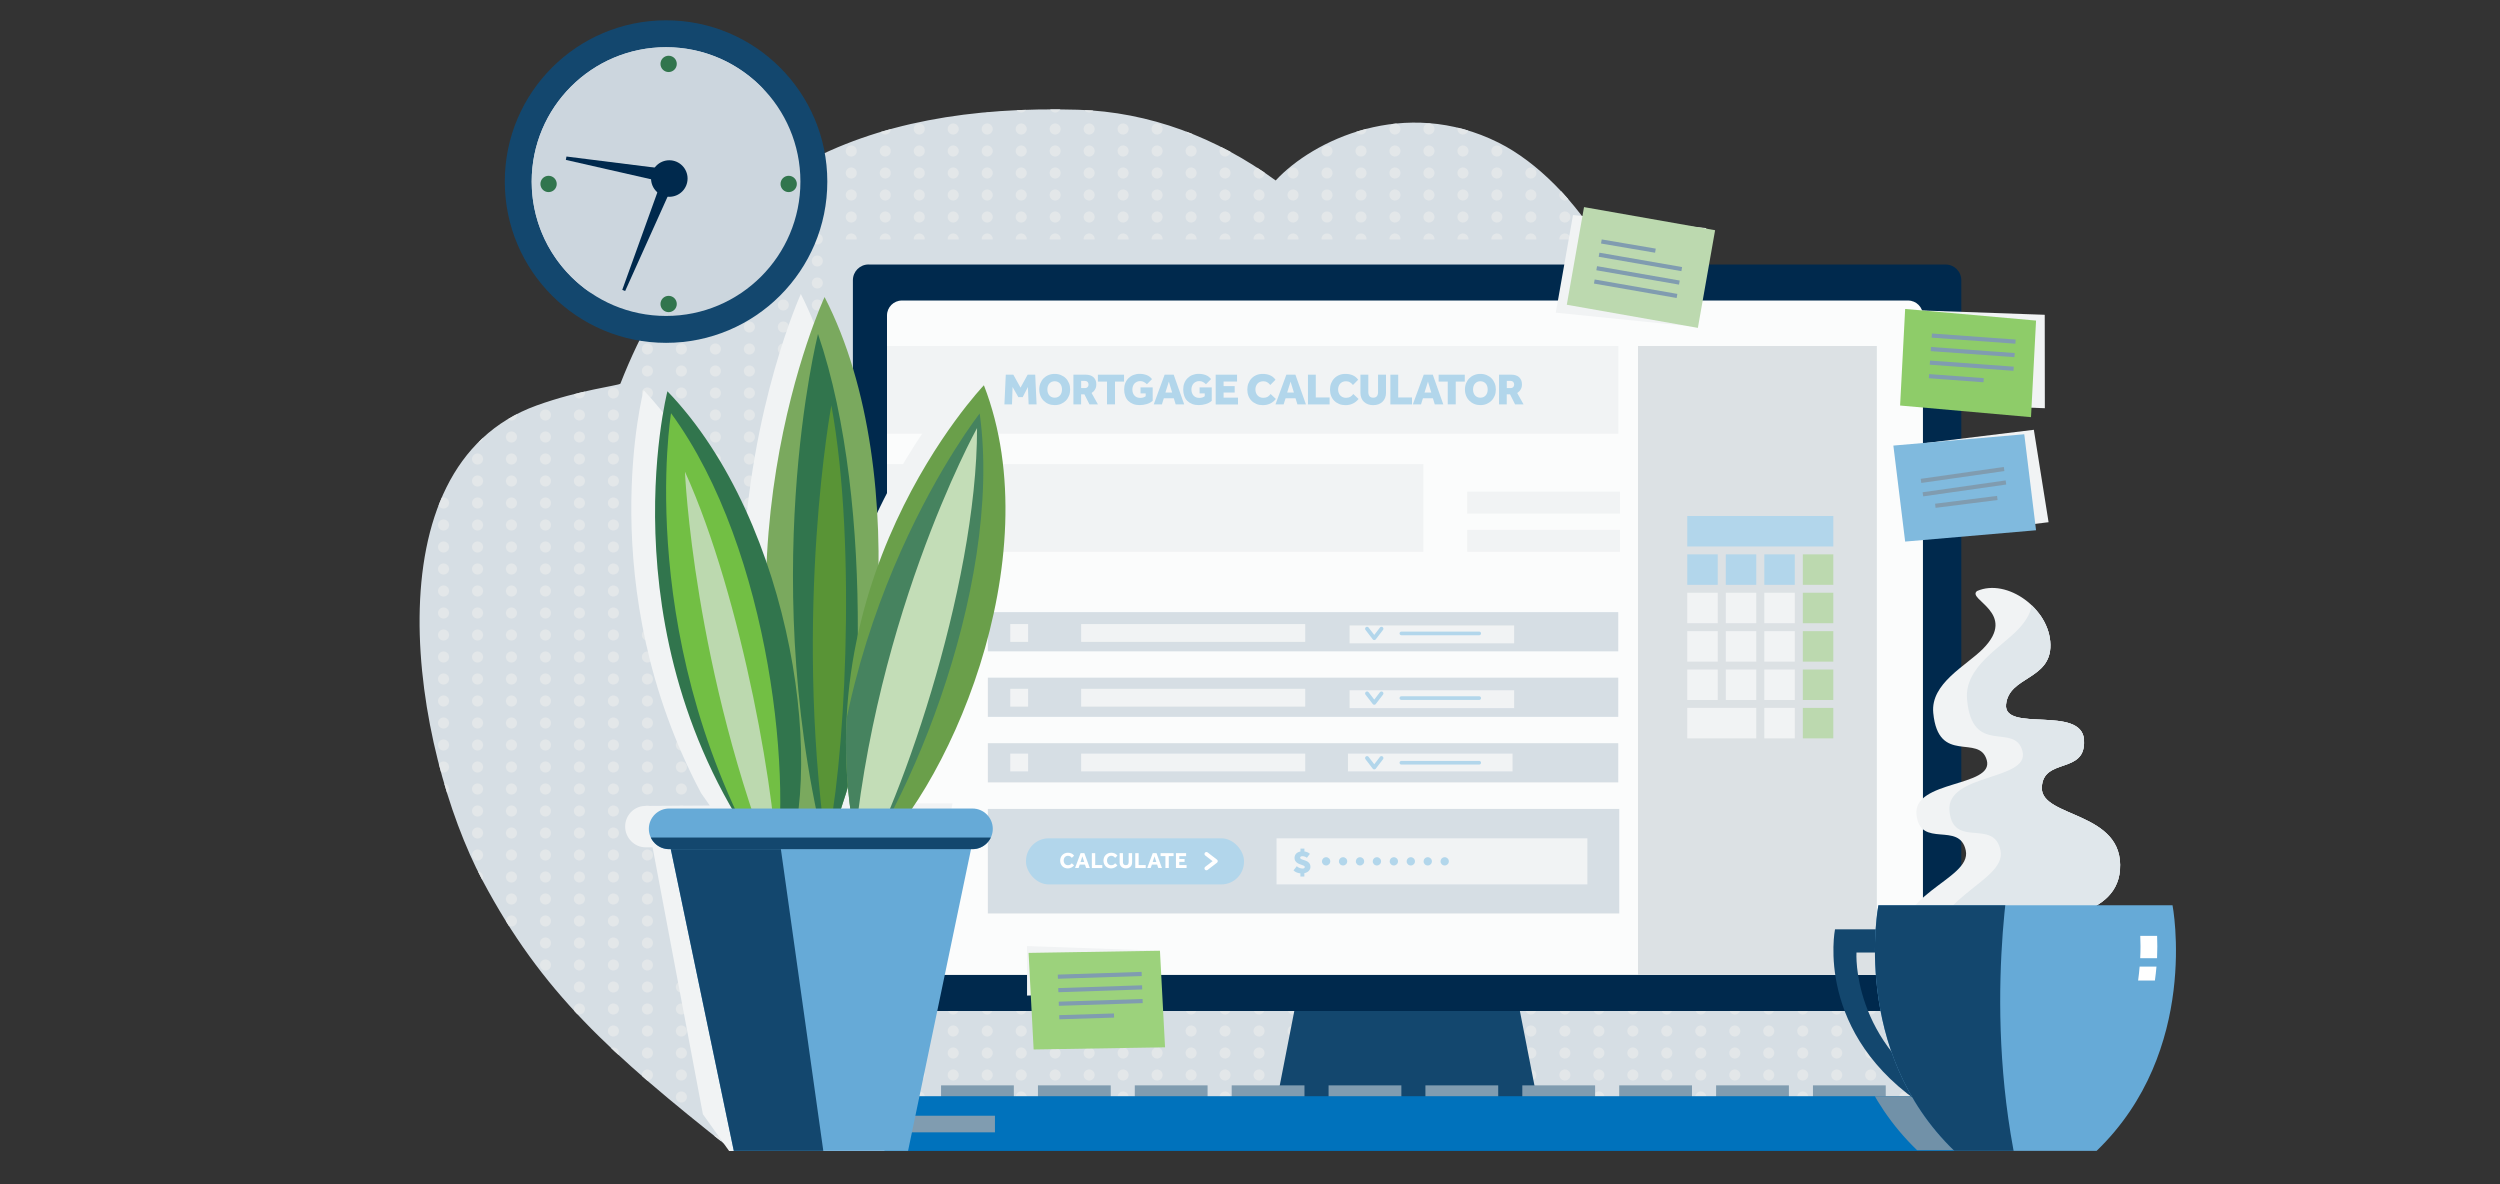 <?xml version="1.0" encoding="UTF-8"?>
<svg xmlns="http://www.w3.org/2000/svg" xmlns:xlink="http://www.w3.org/1999/xlink" viewBox="0 0 475 225">
  <rect x="0" y="0" width="475" height="225" fill="#333333" stroke="none"/>
  <defs>
    <style>
      .cls-1, .cls-2, .cls-3, .cls-4, .cls-5, .cls-6, .cls-7, .cls-8, .cls-9, .cls-10 {
        fill: none;
      }

      .cls-2 {
        stroke: #fff;
      }

      .cls-2, .cls-3 {
        stroke-width: .74px;
      }

      .cls-2, .cls-3, .cls-4, .cls-8, .cls-9, .cls-10 {
        stroke-linejoin: round;
      }

      .cls-2, .cls-3, .cls-4, .cls-8, .cls-10 {
        stroke-linecap: round;
      }

      .cls-11 {
        clip-path: url(#clippath);
      }

      .cls-12 {
        fill: #00294d;
      }

      .cls-13 {
        fill: #66aad7;
      }

      .cls-14 {
        fill: #0072bc;
      }

      .cls-15 {
        fill: #fff;
      }

      .cls-16 {
        fill: #f1f3f4;
      }

      .cls-17 {
        fill: #fbfcfc;
      }

      .cls-18 {
        fill: #6a9f4a;
      }

      .cls-19 {
        fill: #72bf44;
      }

      .cls-20 {
        fill: #80bade;
      }

      .cls-21 {
        fill: #31754d;
      }

      .cls-22 {
        fill: #9cd27c;
      }

      .cls-23 {
        fill: #8ecc69;
      }

      .cls-24 {
        fill: #7191a8;
      }

      .cls-25 {
        fill: #bcd9af;
      }

      .cls-26 {
        fill: #b2d6eb;
      }

      .cls-27 {
        fill: #ccd6de;
      }

      .cls-28 {
        fill: #c3ddb7;
      }

      .cls-29 {
        fill: #d6dee4;
      }

      .cls-30 {
        fill: #dce1e4;
      }

      .cls-31 {
        fill: #e0e7eb;
      }

      .cls-32 {
        fill: #13476e;
      }

      .cls-33 {
        fill: #46835f;
      }

      .cls-34 {
        fill: #809cb0;
      }

      .cls-35 {
        fill: #599436;
      }

      .cls-36 {
        fill: #7aa95e;
      }

      .cls-3, .cls-10 {
        stroke: #b2d6eb;
      }

      .cls-4 {
        stroke-dasharray: 0 0 0 4.18;
      }

      .cls-4, .cls-8 {
        stroke: #e3e7e9;
        stroke-width: 2.1px;
      }

      .cls-5 {
        stroke: #0c3d63;
        stroke-width: .38px;
      }

      .cls-37 {
        mix-blend-mode: multiply;
      }

      .cls-6 {
        stroke: #dce1e4;
        stroke-width: 1.05px;
      }

      .cls-38 {
        clip-path: url(#clippath-1);
      }

      .cls-39 {
        clip-path: url(#clippath-4);
      }

      .cls-40 {
        clip-path: url(#clippath-3);
      }

      .cls-41 {
        clip-path: url(#clippath-2);
      }

      .cls-42 {
        clip-path: url(#clippath-8);
      }

      .cls-43 {
        clip-path: url(#clippath-5);
      }

      .cls-44 {
        clip-path: url(#clippath-20);
      }

      .cls-45 {
        clip-path: url(#clippath-21);
      }

      .cls-46 {
        clip-path: url(#clippath-24);
      }

      .cls-47 {
        clip-path: url(#clippath-23);
      }

      .cls-48 {
        clip-path: url(#clippath-22);
      }

      .cls-49 {
        clip-path: url(#clippath-25);
      }

      .cls-50 {
        clip-path: url(#clippath-27);
      }

      .cls-51 {
        clip-path: url(#clippath-28);
      }

      .cls-52 {
        clip-path: url(#clippath-26);
      }

      .cls-53 {
        clip-path: url(#clippath-29);
      }

      .cls-54 {
        clip-path: url(#clippath-34);
      }

      .cls-55 {
        clip-path: url(#clippath-33);
      }

      .cls-56 {
        clip-path: url(#clippath-32);
      }

      .cls-57 {
        clip-path: url(#clippath-30);
      }

      .cls-58 {
        clip-path: url(#clippath-31);
      }

      .cls-59 {
        clip-path: url(#clippath-14);
      }

      .cls-60 {
        clip-path: url(#clippath-13);
      }

      .cls-61 {
        clip-path: url(#clippath-12);
      }

      .cls-62 {
        clip-path: url(#clippath-10);
      }

      .cls-63 {
        clip-path: url(#clippath-15);
      }

      .cls-64 {
        clip-path: url(#clippath-17);
      }

      .cls-65 {
        clip-path: url(#clippath-16);
      }

      .cls-66 {
        clip-path: url(#clippath-19);
      }

      .cls-67 {
        clip-path: url(#clippath-11);
      }

      .cls-68 {
        clip-path: url(#clippath-18);
      }

      .cls-7 {
        stroke-width: 3.15px;
      }

      .cls-7, .cls-9 {
        stroke: #809cb0;
      }

      .cls-9 {
        stroke-width: .79px;
      }

      .cls-10 {
        stroke-width: .69px;
      }

      .cls-69 {
        isolation: isolate;
      }
    </style>
    <clipPath id="clippath">
      <rect class="cls-1" x="53.63" y="-249.37" width="315.67" height="190.46"/>
    </clipPath>
    <clipPath id="clippath-1">
      <path class="cls-1" d="m153.8-176.64V-58.91h136.92v-117.73s-68.41-48.84-68.51-49.03c-.1.1-68.51,49.03-68.51,49.03m68.51-49.03h0"/>
    </clipPath>
    <clipPath id="clippath-2">
      <path class="cls-1" d="m117.88,72.92c-.37.36-7.75,1.19-15.92,4.14-16.35,5.91-22.17,22.52-22.23,40.72v.55c.06,17.7,5.5,36.8,11.97,48.99,11.24,21.16,24.1,32.78,47.17,51l226.33.05s-.43-83.29-1.02-103.88c1.77-23.15-12.55-34.91-28.36-40.33-7.6-2.6-15.74-2.04-23.81,1.09,1.9-18.37-12.54-40.77-27.26-48.14-17.86-8.92-35.39-.38-42.36,7.18-11.15-8.15-24.01-13.04-37.59-13.44-1.62-.05-3.22-.07-4.81-.07-38.14,0-67.1,13.8-82.11,52.12"/>
    </clipPath>
    <clipPath id="clippath-3">
      <rect class="cls-1" x="147.87" y="38.15" width="229.5" height="150.23"/>
    </clipPath>
    <clipPath id="clippath-4">
      <rect class="cls-1" x="91.57" y="1.62" width="63.05" height="55.09"/>
    </clipPath>
    <clipPath id="clippath-5">
      <path class="cls-1" d="m165.03,50.25h204.64c1.64,0,2.98,1.33,2.98,2.98v135.88c0,1.64-1.33,2.98-2.98,2.98h-204.64c-1.64,0-2.98-1.33-2.98-2.98V53.23c0-1.64,1.33-2.98,2.98-2.98Z"/>
    </clipPath>
    <clipPath id="clippath-8">
      <path class="cls-1" d="m171.36,57.1h191.17c1.56,0,2.83,1.27,2.83,2.83v122.48c0,1.56-1.27,2.83-2.83,2.83h-191.17c-1.56,0-2.83-1.27-2.83-2.83V59.93c0-1.56,1.27-2.83,2.83-2.83Z"/>
    </clipPath>
    <clipPath id="clippath-10">
      <path class="cls-1" d="m171.36,57.1h191.17c1.56,0,2.83,1.27,2.83,2.83v122.48c0,1.56-1.27,2.83-2.83,2.83h-191.17c-1.56,0-2.83-1.27-2.83-2.83V59.93c0-1.56,1.27-2.83,2.83-2.83Z"/>
    </clipPath>
    <clipPath id="clippath-11">
      <rect class="cls-1" x="311.22" y="65.74" width="45.38" height="119.5"/>
    </clipPath>
    <clipPath id="clippath-12">
      <path class="cls-1" d="m163.7,208.28h207.29c.82,0,1.49.67,1.49,1.49v7.42c0,.82-.67,1.49-1.49,1.49h-207.29c-.82,0-1.49-.67-1.49-1.49v-7.42c0-.82.67-1.49,1.49-1.49Z"/>
    </clipPath>
    <clipPath id="clippath-13">
      <rect class="cls-1" x="339.71" y="164.52" width="76.09" height="55.07"/>
    </clipPath>
    <clipPath id="clippath-14">
      <rect class="cls-1" x="351.27" y="72.57" width="47.47" height="32.53"/>
    </clipPath>
    <clipPath id="clippath-15">
      <rect class="cls-1" x="353.77" y="51.41" width="44.65" height="27.37"/>
    </clipPath>
    <clipPath id="clippath-16">
      <rect class="cls-1" x="351.55" y="103.5" width="62.81" height="85.68"/>
    </clipPath>
    <clipPath id="clippath-17">
      <path class="cls-1" d="m395.97,140.58c-.44-6.62-15.35-1.35-14.82-6.73.52-5.38,8.55-4.64,8.43-11.36-.13-6.84-8.26-12.67-13.93-10.2-2.12,1.59,7.89,4.15,1.1,11-3.2,3.23-9.97,6.54-9.43,12.16.96,10.01,8.75,3.86,10.17,8.99,1.42,5.14-14.05,3.74-13.36,10.33.69,6.59,8.19,1.18,9.37,6.83,1.19,5.64-14.63,8.31-11.86,19.08,2.77,10.77,22.03,3.9,22.03,3.9l-.7-9.83c4.14.19,19.07.23,19.83-9.44.88-11.24-15.05-9.85-14.85-15.67.2-5.82,8.45-2.42,8.01-9.04"/>
    </clipPath>
    <clipPath id="clippath-18">
      <rect class="cls-1" x="357.62" y="98.53" width="64.56" height="93.2"/>
    </clipPath>
    <clipPath id="clippath-19">
      <path class="cls-1" d="m403.42,138.46c-.44-7.28-15.9-1.45-15.35-7.37.55-5.92,8.87-5.12,8.76-12.51-.12-7.52-8.53-13.92-14.41-11.19-2.2,1.75,8.17,4.54,1.12,12.09-3.32,3.56-10.34,7.21-9.8,13.39.97,11,9.06,4.22,10.53,9.86,1.46,5.64-14.58,4.14-13.87,11.38.71,7.24,8.48,1.28,9.7,7.49,1.22,6.2-15.19,9.16-12.34,21,2.85,11.84,22.83,4.24,22.83,4.24l-.7-10.81c4.29.21,19.76.21,20.57-10.42.94-12.35-15.58-10.79-15.35-17.2.22-6.4,8.76-2.68,8.33-9.96"/>
    </clipPath>
    <clipPath id="clippath-20">
      <rect class="cls-1" x="361.17" y="94.47" width="70.61" height="97.03"/>
    </clipPath>
    <clipPath id="clippath-21">
      <path class="cls-1" d="m396.96,172h-40.07s-5.33,27.64,14.43,46.67h27.02c12.75-12.28,15.05-28.14,15.08-37.85v-.4c-.02-5.11-.65-8.42-.65-8.42h-15.81Z"/>
    </clipPath>
    <clipPath id="clippath-22">
      <rect class="cls-1" x="345.56" y="154.98" width="47.68" height="70.43"/>
    </clipPath>
    <clipPath id="clippath-23">
      <rect class="cls-1" x="109.32" y="48.51" width="86.65" height="171.21"/>
    </clipPath>
    <clipPath id="clippath-24">
      <path class="cls-1" d="m154.89,164.52c11.31-18.36,19.41-73.82,1.78-108.07,0,0-23.9,51.32-1.78,108.07"/>
    </clipPath>
    <clipPath id="clippath-25">
      <rect class="cls-1" x="138.92" y="53.65" width="29.56" height="121.68"/>
    </clipPath>
    <clipPath id="clippath-26">
      <path class="cls-1" d="m155.42,63.45s-12.11,47.88,2.32,101.68c5.91-17.08,8.85-69.13-2.32-101.68"/>
    </clipPath>
    <clipPath id="clippath-27">
      <path class="cls-1" d="m163.67,164.68c16.17-13.12,36.1-58.48,23.27-91.48,0,0-36.65,38.38-23.27,91.48"/>
    </clipPath>
    <clipPath id="clippath-28">
      <path class="cls-1" d="m160.85,136.57c-.43,8.65.3,17.95,2.74,27.76,12.33-18.42,26.59-56.73,22.56-85.77,0,0-18.03,22.91-25.29,58.01"/>
    </clipPath>
    <clipPath id="clippath-29">
      <path class="cls-1" d="m148.2,167.06c9.27-18.65,2.67-67.74-21.39-92.71,0,0-12.81,49.94,21.39,92.71"/>
    </clipPath>
    <clipPath id="clippath-30">
      <path class="cls-1" d="m141.79,158.15c1.65,2.56,3.44,5.1,5.4,7.62,3.47-18.13-1.13-61.93-19.69-87.26,0,0-6.42,38.6,14.29,79.64"/>
    </clipPath>
    <clipPath id="clippath-31">
      <path class="cls-1" d="m127.14,153.62c-2.13,0-3.86,1.73-3.86,3.86s1.73,3.86,3.86,3.86h57.63c2.13,0,3.86-1.73,3.86-3.86s-1.73-3.86-3.86-3.86h-57.63Z"/>
    </clipPath>
    <clipPath id="clippath-32">
      <rect class="cls-1" x="102.38" y="151.78" width="103.38" height="14.96"/>
    </clipPath>
    <clipPath id="clippath-33">
      <rect class="cls-1" x="285.02" y="36.27" width="49.84" height="36.64"/>
    </clipPath>
    <clipPath id="clippath-34">
      <rect class="cls-1" x="185.5" y="172.23" width="44.31" height="18.57"/>
    </clipPath>
  </defs>
  <g class="cls-69">
    <g id="Template">
      <g id="mortgage-switch">
        <g class="cls-11">
          <g class="cls-38">
            <g>
              <line class="cls-5" x1="365.47" y1="36.66" x2="365.47" y2="-250.23"/>
              <line class="cls-5" x1="353.57" y1="36.66" x2="353.57" y2="-250.23"/>
              <line class="cls-5" x1="341.58" y1="36.66" x2="341.58" y2="-250.23"/>
              <line class="cls-5" x1="281.99" y1="36.66" x2="281.99" y2="-250.23"/>
              <line class="cls-5" x1="329.68" y1="36.66" x2="329.68" y2="-250.23"/>
              <line class="cls-5" x1="270" y1="36.66" x2="270" y2="-250.23"/>
              <line class="cls-5" x1="305.79" y1="36.66" x2="305.79" y2="-250.23"/>
              <line class="cls-5" x1="246.11" y1="36.66" x2="246.11" y2="-250.23"/>
              <line class="cls-5" x1="293.89" y1="36.66" x2="293.89" y2="-250.23"/>
              <line class="cls-5" x1="234.21" y1="36.66" x2="234.21" y2="-250.23"/>
              <line class="cls-5" x1="317.78" y1="36.66" x2="317.78" y2="-250.23"/>
              <line class="cls-5" x1="258.1" y1="36.66" x2="258.1" y2="-250.23"/>
              <line class="cls-5" x1="210.32" y1="36.66" x2="210.32" y2="-250.23"/>
              <line class="cls-5" x1="222.31" y1="36.66" x2="222.31" y2="-250.23"/>
              <line class="cls-5" x1="198.42" y1="36.66" x2="198.42" y2="-250.23"/>
              <line class="cls-5" x1="186.43" y1="36.66" x2="186.43" y2="-250.23"/>
              <line class="cls-5" x1="174.53" y1="36.66" x2="174.53" y2="-250.23"/>
              <line class="cls-5" x1="114.85" y1="36.66" x2="114.85" y2="-250.23"/>
              <line class="cls-5" x1="162.63" y1="36.66" x2="162.63" y2="-250.23"/>
              <line class="cls-5" x1="102.95" y1="36.66" x2="102.95" y2="-250.23"/>
              <line class="cls-5" x1="138.74" y1="33.97" x2="138.74" y2="-247.55"/>
              <line class="cls-5" x1="126.84" y1="36.66" x2="126.84" y2="-250.23"/>
              <line class="cls-5" x1="150.64" y1="36.66" x2="150.64" y2="-250.23"/>
            </g>
          </g>
        </g>
      </g>
    </g>
    <g id="Art">
      <g>
        <path class="cls-29" d="m91.7,167.32c11.24,21.16,24.1,32.77,47.17,51l226.33.05s-.43-83.28-1.02-103.88c1.77-23.15-12.55-34.91-28.36-40.33-7.6-2.6-15.74-2.04-23.82,1.09,1.9-18.37-12.54-40.77-27.26-48.14-17.86-8.93-35.39-.38-42.36,7.18-11.15-8.15-24.01-13.04-37.59-13.44-40.52-1.18-71.28,12.14-86.92,52.05-.37.36-7.75,1.19-15.92,4.14-32.38,11.71-23.47,65.39-10.26,90.27"/>
        <g class="cls-41">
          <line class="cls-4" x1="84.27" y1="-4.75" x2="84.27" y2="344.08"/>
          <path class="cls-8" d="m84.27,346.16h0m0-355.09h0"/>
          <line class="cls-4" x1="116.55" y1="-4.75" x2="116.55" y2="344.08"/>
          <path class="cls-8" d="m116.55,346.16h0m0-355.09h0"/>
          <line class="cls-4" x1="90.73" y1="-4.75" x2="90.73" y2="344.08"/>
          <path class="cls-8" d="m90.73,346.16h0m0-355.09h0"/>
          <line class="cls-4" x1="123.01" y1="-4.75" x2="123.01" y2="344.08"/>
          <path class="cls-8" d="m123.01,346.16h0m0-355.09h0"/>
          <line class="cls-4" x1="103.64" y1="-4.75" x2="103.64" y2="344.08"/>
          <path class="cls-8" d="m103.64,346.16h0m0-355.09h0"/>
          <line class="cls-4" x1="135.92" y1="-4.75" x2="135.92" y2="344.08"/>
          <path class="cls-8" d="m135.92,346.16h0m0-355.09h0"/>
          <line class="cls-4" x1="110.09" y1="-4.75" x2="110.09" y2="344.08"/>
          <path class="cls-8" d="m110.09,346.16h0m0-355.09h0"/>
          <line class="cls-4" x1="142.38" y1="-4.75" x2="142.38" y2="344.08"/>
          <path class="cls-8" d="m142.38,346.16h0m0-355.09h0"/>
          <line class="cls-4" x1="97.18" y1="-4.75" x2="97.18" y2="344.08"/>
          <path class="cls-8" d="m97.18,346.16h0m0-355.09h0"/>
          <line class="cls-4" x1="129.46" y1="-4.75" x2="129.46" y2="344.08"/>
          <path class="cls-8" d="m129.46,346.16h0m0-355.09h0"/>
          <line class="cls-4" x1="155.29" y1="-4.75" x2="155.29" y2="344.08"/>
          <path class="cls-8" d="m155.29,346.16h0m0-355.09h0"/>
          <line class="cls-4" x1="148.83" y1="-4.75" x2="148.83" y2="344.08"/>
          <path class="cls-8" d="m148.83,346.16h0m0-355.09h0"/>
          <line class="cls-4" x1="161.74" y1="-4.75" x2="161.74" y2="344.08"/>
          <path class="cls-8" d="m161.74,346.16h0m0-355.09h0"/>
          <line class="cls-4" x1="168.2" y1="-4.75" x2="168.2" y2="344.08"/>
          <path class="cls-8" d="m168.2,346.16h0m0-355.09h0"/>
          <line class="cls-4" x1="174.66" y1="-4.75" x2="174.66" y2="344.08"/>
          <path class="cls-8" d="m174.66,346.16h0m0-355.09h0"/>
          <line class="cls-4" x1="206.94" y1="-4.75" x2="206.94" y2="344.08"/>
          <path class="cls-8" d="m206.94,346.16h0m0-355.09h0"/>
          <line class="cls-4" x1="181.11" y1="-4.75" x2="181.11" y2="344.08"/>
          <path class="cls-8" d="m181.11,346.16h0m0-355.09h0"/>
          <line class="cls-4" x1="213.39" y1="-4.75" x2="213.39" y2="344.08"/>
          <path class="cls-8" d="m213.39,346.16h0m0-355.09h0"/>
          <line class="cls-4" x1="194.03" y1="-4.75" x2="194.03" y2="344.08"/>
          <path class="cls-8" d="m194.03,346.16h0m0-355.09h0"/>
          <line class="cls-4" x1="226.31" y1="-4.75" x2="226.31" y2="344.08"/>
          <path class="cls-8" d="m226.31,346.16h0m0-355.09h0"/>
          <line class="cls-4" x1="200.48" y1="-4.75" x2="200.48" y2="344.08"/>
          <path class="cls-8" d="m200.48,346.16h0m0-355.09h0"/>
          <line class="cls-4" x1="232.76" y1="-4.75" x2="232.76" y2="344.08"/>
          <path class="cls-8" d="m232.76,346.16h0m0-355.09h0"/>
          <line class="cls-4" x1="187.57" y1="-4.75" x2="187.57" y2="344.08"/>
          <path class="cls-8" d="m187.57,346.16h0m0-355.09h0"/>
          <line class="cls-4" x1="219.85" y1="-4.75" x2="219.85" y2="344.08"/>
          <path class="cls-8" d="m219.85,346.16h0m0-355.09h0"/>
          <line class="cls-4" x1="245.68" y1="-4.75" x2="245.68" y2="344.08"/>
          <path class="cls-8" d="m245.68,346.16h0m0-355.09h0"/>
          <line class="cls-4" x1="239.22" y1="-4.75" x2="239.22" y2="344.08"/>
          <path class="cls-8" d="m239.22,346.16h0m0-355.09h0"/>
          <line class="cls-4" x1="252.13" y1="-4.75" x2="252.13" y2="344.08"/>
          <path class="cls-8" d="m252.13,346.16h0m0-355.09h0"/>
          <line class="cls-4" x1="258.59" y1="-4.75" x2="258.59" y2="344.08"/>
          <path class="cls-8" d="m258.59,346.16h0m0-355.09h0"/>
          <line class="cls-4" x1="265.04" y1="-4.75" x2="265.04" y2="344.08"/>
          <path class="cls-8" d="m265.04,346.16h0m0-355.09h0"/>
          <line class="cls-4" x1="297.33" y1="-4.75" x2="297.33" y2="344.08"/>
          <path class="cls-8" d="m297.33,346.16h0m0-355.09h0"/>
          <line class="cls-4" x1="271.5" y1="-4.75" x2="271.5" y2="344.08"/>
          <path class="cls-8" d="m271.5,346.16h0m0-355.09h0"/>
          <line class="cls-4" x1="303.78" y1="-4.75" x2="303.78" y2="344.08"/>
          <path class="cls-8" d="m303.78,346.16h0m0-355.09h0"/>
          <line class="cls-4" x1="284.41" y1="-4.75" x2="284.41" y2="344.08"/>
          <path class="cls-8" d="m284.41,346.16h0m0-355.09h0"/>
          <line class="cls-4" x1="316.69" y1="-4.75" x2="316.69" y2="344.08"/>
          <path class="cls-8" d="m316.69,346.16h0m0-355.09h0"/>
          <line class="cls-4" x1="290.87" y1="-4.75" x2="290.87" y2="344.08"/>
          <path class="cls-8" d="m290.87,346.16h0m0-355.09h0"/>
          <line class="cls-4" x1="323.15" y1="-4.75" x2="323.15" y2="344.08"/>
          <path class="cls-8" d="m323.15,346.16h0m0-355.09h0"/>
          <line class="cls-4" x1="277.96" y1="-4.75" x2="277.96" y2="344.08"/>
          <path class="cls-8" d="m277.96,346.16h0m0-355.09h0"/>
          <line class="cls-4" x1="310.24" y1="-4.75" x2="310.24" y2="344.08"/>
          <path class="cls-8" d="m310.24,346.16h0m0-355.09h0"/>
          <line class="cls-4" x1="336.06" y1="-4.75" x2="336.06" y2="344.08"/>
          <path class="cls-8" d="m336.06,346.16h0m0-355.09h0"/>
          <line class="cls-4" x1="329.61" y1="-4.75" x2="329.61" y2="344.08"/>
          <path class="cls-8" d="m329.61,346.16h0m0-355.09h0"/>
          <line class="cls-4" x1="342.52" y1="-4.75" x2="342.52" y2="344.08"/>
          <path class="cls-8" d="m342.52,346.16h0m0-355.09h0"/>
          <line class="cls-4" x1="348.98" y1="-4.75" x2="348.98" y2="344.08"/>
          <path class="cls-8" d="m348.98,346.16h0m0-355.09h0"/>
          <line class="cls-4" x1="355.43" y1="-4.75" x2="355.43" y2="344.08"/>
          <path class="cls-8" d="m355.43,346.16h0m0-355.09h0"/>
          <line class="cls-4" x1="387.71" y1="-4.75" x2="387.71" y2="344.08"/>
          <path class="cls-8" d="m387.71,346.16h0m0-355.09h0"/>
          <line class="cls-4" x1="361.89" y1="-4.75" x2="361.89" y2="344.08"/>
          <path class="cls-8" d="m361.89,346.16h0m0-355.09h0"/>
          <line class="cls-4" x1="394.17" y1="-4.75" x2="394.17" y2="344.08"/>
          <path class="cls-8" d="m394.17,346.16h0m0-355.09h0"/>
          <line class="cls-4" x1="374.8" y1="-4.75" x2="374.8" y2="344.08"/>
          <path class="cls-8" d="m374.8,346.16h0m0-355.09h0"/>
          <line class="cls-4" x1="407.08" y1="-4.75" x2="407.08" y2="344.08"/>
          <path class="cls-8" d="m407.08,346.16h0m0-355.09h0"/>
          <line class="cls-4" x1="381.26" y1="-4.75" x2="381.26" y2="344.08"/>
          <path class="cls-8" d="m381.26,346.16h0m0-355.09h0"/>
          <line class="cls-4" x1="413.54" y1="-4.75" x2="413.54" y2="344.08"/>
          <path class="cls-8" d="m413.54,346.16h0m0-355.09h0"/>
          <line class="cls-4" x1="368.34" y1="-4.75" x2="368.34" y2="344.08"/>
          <path class="cls-8" d="m368.34,346.16h0m0-355.09h0"/>
          <line class="cls-4" x1="400.63" y1="-4.75" x2="400.63" y2="344.08"/>
          <path class="cls-8" d="m400.63,346.16h0m0-355.09h0"/>
          <g class="cls-37">
            <g class="cls-40">
              <path class="cls-29" d="m160.3,45.5h204.64c1.64,0,2.98,1.33,2.98,2.98v135.88c0,1.64-1.33,2.98-2.98,2.98h-204.64c-1.64,0-2.98-1.33-2.98-2.98V48.48c0-1.64,1.33-2.98,2.98-2.98Z"/>
            </g>
          </g>
        </g>
        <g>
          <path class="cls-32" d="m126.55,65.14c16.92,0,30.64-13.72,30.64-30.64s-13.72-30.64-30.64-30.64-30.64,13.72-30.64,30.64,13.72,30.64,30.64,30.64"/>
          <path class="cls-27" d="m126.55,60.03c14.1,0,25.53-11.43,25.53-25.53s-11.43-25.53-25.53-25.53-25.53,11.43-25.53,25.53,11.43,25.53,25.53,25.53"/>
          <g class="cls-37">
            <g class="cls-39">
              <path class="cls-27" d="m145.17,17.07c-4.66-4.97-11.27-8.1-18.62-8.1-14.1,0-25.53,11.43-25.53,25.53,0,8.8,4.46,16.56,11.23,21.15-4.27-4.57-6.91-10.69-6.91-17.43,0-14.1,11.43-25.53,25.53-25.53,5.3,0,10.22,1.62,14.3,4.38"/>
            </g>
          </g>
          <path class="cls-21" d="m127.04,13.69c.85,0,1.55-.69,1.55-1.55s-.69-1.55-1.55-1.55-1.55.69-1.55,1.55.69,1.55,1.55,1.55"/>
          <path class="cls-21" d="m127.04,59.31c.85,0,1.55-.69,1.55-1.55s-.69-1.55-1.55-1.55-1.55.69-1.55,1.55.69,1.55,1.55,1.55"/>
          <path class="cls-21" d="m105.78,34.95c0-.85-.69-1.55-1.55-1.55s-1.55.69-1.55,1.55.69,1.55,1.55,1.55,1.55-.69,1.55-1.55"/>
          <path class="cls-21" d="m151.4,34.95c0-.85-.69-1.55-1.55-1.55s-1.55.69-1.55,1.55.69,1.55,1.55,1.55,1.55-.69,1.55-1.55"/>
          <path class="cls-12" d="m127.17,37.39c1.92,0,3.47-1.55,3.47-3.47s-1.56-3.47-3.47-3.47-3.47,1.55-3.47,3.47,1.56,3.47,3.47,3.47"/>
        </g>
        <polygon class="cls-12" points="107.51 30.38 127.16 34.85 127.62 32.25 107.63 29.74 107.51 30.38"/>
        <polygon class="cls-12" points="118.78 55.29 128.38 33.95 126.16 33.05 118.23 55.07 118.78 55.29"/>
        <polygon class="cls-32" points="283.39 164.55 251.3 164.55 240.86 217.96 293.84 217.96 283.39 164.55"/>
        <path class="cls-12" d="m165.03,50.26h204.64c1.64,0,2.98,1.33,2.98,2.98v135.87c0,1.64-1.33,2.98-2.98,2.98h-204.64c-1.64,0-2.98-1.33-2.98-2.98V53.23c0-1.64,1.33-2.98,2.98-2.98Z"/>
        <g class="cls-43">
          <path class="cls-17" d="m171.36,57.1h191.17c1.56,0,2.83,1.27,2.83,2.83v122.48c0,1.56-1.27,2.83-2.83,2.83h-191.17c-1.56,0-2.83-1.27-2.83-2.83V59.93c0-1.56,1.27-2.83,2.83-2.83Z"/>
        </g>
        <g class="cls-42">
          <rect class="cls-16" x="167.45" y="65.74" width="140.04" height="16.67"/>
        </g>
        <g class="cls-62">
          <rect class="cls-16" x="167.45" y="88.17" width="102.99" height="16.67"/>
          <rect class="cls-16" x="278.77" y="93.42" width="29.03" height="4.17"/>
          <rect class="cls-16" x="278.77" y="100.67" width="29.03" height="4.17"/>
          <rect class="cls-29" x="187.69" y="116.31" width="119.78" height="7.44"/>
          <rect class="cls-29" x="187.69" y="128.76" width="119.78" height="7.44"/>
          <rect class="cls-29" x="187.69" y="141.21" width="119.78" height="7.44"/>
          <rect class="cls-29" x="187.69" y="153.7" width="119.97" height="19.86"/>
          <rect class="cls-30" x="311.22" y="65.74" width="45.38" height="122.64"/>
          <rect class="cls-26" x="194.94" y="159.28" width="41.42" height="8.76" rx="4.31" ry="4.31"/>
          <rect class="cls-16" x="242.54" y="159.28" width="59.06" height="8.76"/>
          <rect class="cls-16" x="191.95" y="143.18" width="3.39" height="3.39"/>
          <rect class="cls-16" x="191.95" y="130.87" width="3.39" height="3.39"/>
          <rect class="cls-16" x="191.95" y="118.57" width="3.39" height="3.39"/>
          <rect class="cls-16" x="205.42" y="143.18" width="42.57" height="3.39"/>
          <rect class="cls-16" x="205.42" y="130.87" width="42.57" height="3.39"/>
          <rect class="cls-16" x="205.42" y="118.57" width="42.57" height="3.39"/>
          <rect class="cls-16" x="256.11" y="143.18" width="31.27" height="3.39"/>
          <rect class="cls-16" x="256.42" y="131.15" width="31.27" height="3.39"/>
          <rect class="cls-16" x="256.42" y="118.84" width="31.27" height="3.39"/>
        </g>
        <g class="cls-67">
          <path class="cls-6" d="m322,83.08c2.18,0,3.94-1.76,3.94-3.94s-1.76-3.94-3.94-3.94-3.94,1.76-3.94,3.94,1.76,3.94,3.94,3.94Z"/>
          <rect class="cls-30" x="330.43" y="77.65" width="21.72" height="2.98"/>
          <path class="cls-6" d="m322,97.62c2.18,0,3.94-1.76,3.94-3.94s-1.76-3.94-3.94-3.94-3.94,1.76-3.94,3.94,1.76,3.94,3.94,3.94Z"/>
          <rect class="cls-30" x="330.43" y="92.19" width="21.18" height="2.98"/>
          <path class="cls-6" d="m322,112.17c2.18,0,3.94-1.76,3.94-3.94s-1.76-3.94-3.94-3.94-3.94,1.76-3.94,3.94,1.76,3.94,3.94,3.94Z"/>
          <rect class="cls-30" x="330.43" y="106.74" width="21.12" height="2.98"/>
          <path class="cls-6" d="m322,126.71c2.18,0,3.94-1.76,3.94-3.94s-1.76-3.94-3.94-3.94-3.94,1.76-3.94,3.94,1.76,3.94,3.94,3.94Z"/>
          <rect class="cls-30" x="330.43" y="121.28" width="21.12" height="2.98"/>
          <path class="cls-6" d="m322,141.26c2.18,0,3.94-1.76,3.94-3.94s-1.76-3.94-3.94-3.94-3.94,1.76-3.94,3.94,1.76,3.94,3.94,3.94Z"/>
          <rect class="cls-30" x="330.43" y="135.84" width="21.12" height="2.98"/>
          <path class="cls-6" d="m322,155.8c2.18,0,3.94-1.76,3.94-3.94s-1.76-3.94-3.94-3.94-3.94,1.76-3.94,3.94,1.76,3.94,3.94,3.94Z"/>
          <rect class="cls-30" x="330.43" y="150.38" width="20.97" height="2.98"/>
        </g>
        <rect class="cls-34" x="178.8" y="206.22" width="13.83" height="4.07"/>
        <rect class="cls-34" x="215.61" y="206.22" width="13.83" height="4.07"/>
        <rect class="cls-34" x="252.43" y="206.22" width="13.83" height="4.07"/>
        <rect class="cls-34" x="289.24" y="206.22" width="13.83" height="4.07"/>
        <rect class="cls-34" x="326.06" y="206.22" width="13.83" height="4.07"/>
        <rect class="cls-34" x="197.21" y="206.22" width="13.83" height="4.07"/>
        <rect class="cls-34" x="234.02" y="206.22" width="13.83" height="4.07"/>
        <rect class="cls-34" x="270.83" y="206.22" width="13.83" height="4.07"/>
        <rect class="cls-34" x="307.65" y="206.22" width="13.83" height="4.07"/>
        <rect class="cls-34" x="344.46" y="206.22" width="13.83" height="4.07"/>
        <path class="cls-14" d="m163.7,208.28h207.29c.82,0,1.49.67,1.49,1.49v7.42c0,.82-.67,1.49-1.49,1.49h-207.29c-.82,0-1.49-.67-1.49-1.49v-7.42c0-.82.67-1.49,1.49-1.49Z"/>
        <g class="cls-61">
          <g class="cls-37">
            <g class="cls-60">
              <path class="cls-24" d="m349.82,171.87h55.88s5.33,27.63-14.43,46.67h-27.02c-19.76-19.04-14.43-46.67-14.43-46.67"/>
            </g>
          </g>
          <line class="cls-7" x1="164.63" y1="213.57" x2="189.04" y2="213.57"/>
        </g>
        <g>
          <g class="cls-37">
            <g class="cls-59">
              <polygon class="cls-16" points="386.43 81.66 389.23 99.22 364.44 102.25 361.65 84.69 386.43 81.66"/>
            </g>
          </g>
          <g class="cls-37">
            <g class="cls-63">
              <polygon class="cls-16" points="388.5 59.81 388.52 77.56 363.56 76.68 363.55 58.93 388.5 59.81"/>
            </g>
          </g>
        </g>
        <polygon class="cls-23" points="386.85 60.91 385.89 79.26 361.02 77.05 361.98 58.7 386.85 60.91"/>
        <line class="cls-9" x1="367.04" y1="63.76" x2="382.95" y2="64.91"/>
        <line class="cls-9" x1="366.68" y1="68.9" x2="382.59" y2="70.06"/>
        <line class="cls-9" x1="366.86" y1="66.32" x2="382.77" y2="67.47"/>
        <line class="cls-9" x1="366.5" y1="71.47" x2="376.89" y2="72.24"/>
        <polygon class="cls-20" points="384.61 82.51 386.85 100.75 361.98 102.9 359.74 84.66 384.61 82.51"/>
        <line class="cls-9" x1="380.78" y1="89.11" x2="364.99" y2="91.37"/>
        <line class="cls-9" x1="379.49" y1="94.61" x2="367.71" y2="96.1"/>
        <line class="cls-9" x1="381.13" y1="91.67" x2="365.35" y2="93.92"/>
        <g>
          <g class="cls-37">
            <g class="cls-65">
              <path class="cls-16" d="m395.97,140.58c-.44-6.62-15.34-1.35-14.82-6.73.52-5.38,8.55-4.64,8.43-11.36-.13-6.84-8.25-12.68-13.93-10.2-2.12,1.59,7.89,4.15,1.1,11-3.2,3.23-9.97,6.54-9.43,12.16.96,10.01,8.75,3.86,10.17,8.99,1.42,5.14-14.05,3.74-13.36,10.33.7,6.59,8.19,1.18,9.37,6.83,1.19,5.64-14.64,8.31-11.87,19.08,2.77,10.77,22.03,3.9,22.03,3.9l-.7-9.83c4.14.2,19.07.23,19.82-9.44.88-11.24-15.05-9.85-14.85-15.67.2-5.82,8.45-2.42,8.01-9.04"/>
              <g class="cls-64">
                <g class="cls-37">
                  <g class="cls-68">
                    <path class="cls-31" d="m403.42,138.46c-.44-7.28-15.9-1.45-15.35-7.37.55-5.92,8.87-5.12,8.76-12.51-.12-7.52-8.53-13.92-14.41-11.19-2.2,1.75,8.17,4.54,1.12,12.09-3.32,3.56-10.34,7.21-9.8,13.39.97,11,9.06,4.22,10.53,9.86,1.46,5.64-14.58,4.14-13.87,11.38.71,7.24,8.48,1.28,9.7,7.49,1.22,6.2-15.19,9.16-12.34,21,2.85,11.84,22.83,4.24,22.83,4.24l-.7-10.81c4.29.21,19.76.21,20.57-10.42.94-12.35-15.58-10.79-15.35-17.2.22-6.4,8.76-2.68,8.32-9.96"/>
                    <g class="cls-66">
                      <g class="cls-37">
                        <g class="cls-44">
                          <path class="cls-31" d="m408.93,134.5c-1.45-7.15-15.95.77-16.23-5.16-.28-5.94,8.08-6.3,6.93-13.6-1.16-7.43-10.38-12.6-15.83-9.07-1.93,2.04,8.73,3.36,2.79,11.82-2.8,3.99-9.24,8.58-7.84,14.62,2.49,10.76,9.56,2.92,11.79,8.3,2.24,5.38-13.86,6.13-12.15,13.2,1.71,7.07,8.58.09,10.65,6.06,2.07,5.97-13.76,11.19-9.3,22.51,4.47,11.33,23.2,1.02,23.2,1.02l-2.2-10.6c4.28-.39,19.6-2.54,18.92-13.18-.79-12.36-16.93-8.52-17.6-14.89-.67-6.37,8.31-3.88,6.86-11.02"/>
                        </g>
                      </g>
                    </g>
                  </g>
                </g>
              </g>
            </g>
          </g>
          <path class="cls-32" d="m348.65,176.57h30.69v4.41h-26.61s-1.1,17.22,17.41,28.11h9.2v1.31h-13.28c-21.46-13.79-17.41-33.82-17.41-33.82"/>
          <path class="cls-13" d="m356.9,172h55.88s5.33,27.63-14.43,46.67h-27.02c-19.76-19.04-14.43-46.67-14.43-46.67"/>
        </g>
        <g class="cls-45">
          <g class="cls-37">
            <g class="cls-48">
              <path class="cls-32" d="m355.46,162.33h27.39-.47s-6.11,29.92,1.41,62.03h-18.47c-13.51-25.3-9.86-62.03-9.86-62.03"/>
            </g>
          </g>
        </g>
        <g>
          <path class="cls-15" d="m406.64,182.06c.08-1.59.07-3.02.01-4.24h3.2c.05,1.21.06,2.65-.01,4.24h-3.2Zm-.4,4.24c.13-.91.22-1.8.29-2.65h3.2c-.07.85-.17,1.73-.3,2.65h-3.2Z"/>
          <g class="cls-37">
            <g class="cls-47">
              <path class="cls-16" d="m156.62,150.74c.05.62.09,1.24.15,1.87h-.71c.19-.61.37-1.24.56-1.87m25.8-77.77s-12.27,13.15-20.01,34.73c.09-18.14-2.74-36.95-10.25-51.84,0,0-9.67,21.23-11,51.59-4.21-12.52-10.47-24.42-18.87-33.32,0,0-9.87,37.39,10.91,76.55l1.66,2.37-12.41.08c-2.04.1-3.67,1.81-3.67,3.92s1.73,3.94,3.86,3.94h1.35l9.56,50.71,4.98,6.99h29.5l10.93-55.76h1.32c2.13,0,3.86-1.76,3.86-3.93s-1.61-3.8-3.64-3.92l.48-2.45h-10.61c12.35-20.09,21.99-53.63,12.08-79.64"/>
            </g>
          </g>
          <path class="cls-36" d="m156.67,56.44s-23.9,51.32-1.78,108.07c11.31-18.36,19.41-73.82,1.78-108.07"/>
        </g>
        <g class="cls-46">
          <g class="cls-37">
            <g class="cls-49">
              <path class="cls-21" d="m155.42,63.45s-12.11,47.88,2.32,101.68c5.91-17.08,8.85-69.13-2.32-101.68"/>
              <g class="cls-52">
                <path class="cls-35" d="m157.96,77.02s-7.22,38.82-.99,83.81c3.39-13.77,6-56.47.99-83.81"/>
              </g>
            </g>
          </g>
        </g>
        <path class="cls-18" d="m186.94,73.2s-36.65,38.38-23.27,91.48c16.17-13.12,36.1-58.49,23.27-91.48"/>
        <g class="cls-50">
          <path class="cls-33" d="m186.14,78.56s-30.56,38.83-28.14,92.86c12.99-13.26,32.8-59.26,28.14-92.86"/>
        </g>
        <g class="cls-51">
          <path class="cls-28" d="m185.64,81.33s-21.04,38-23.96,87.27c8.69-13.18,23.99-56.89,23.96-87.27"/>
        </g>
        <path class="cls-21" d="m126.81,74.34s-12.81,49.94,21.39,92.71c9.27-18.65,2.67-67.74-21.39-92.71"/>
        <g class="cls-53">
          <path class="cls-19" d="m127.5,78.51s-7.4,44.54,19.36,88.8c4.06-17.07-.25-62.72-19.36-88.8"/>
        </g>
        <g class="cls-57">
          <path class="cls-25" d="m130.14,89.62s1.55,37.53,17.54,77.6c.26-13.51-6.62-53.54-17.54-77.6"/>
        </g>
        <polygon class="cls-13" points="126.47 156.66 139.42 218.67 172.53 218.67 185.47 156.66 126.47 156.66"/>
        <polygon class="cls-32" points="126.47 156.66 139.42 218.67 156.43 218.67 147.71 156.66 126.47 156.66"/>
        <path class="cls-13" d="m127.14,153.62c-2.13,0-3.86,1.73-3.86,3.86s1.73,3.86,3.86,3.86h57.63c2.13,0,3.86-1.73,3.86-3.86s-1.73-3.86-3.86-3.86h-57.63Z"/>
        <g class="cls-58">
          <g class="cls-37">
            <g class="cls-56">
              <rect class="cls-32" x="111.83" y="159.13" width="84.48" height="6.56"/>
            </g>
          </g>
        </g>
        <g class="cls-37">
          <g class="cls-55">
            <polygon class="cls-16" points="295.6 59.41 298.87 40.86 324.18 43.34 322.09 62.1 295.6 59.41"/>
          </g>
        </g>
        <rect class="cls-25" x="302.35" y="38.18" width="18.84" height="25.29" transform="translate(207.59 349.03) rotate(-80)"/>
        <line class="cls-9" x1="302.92" y1="53.49" x2="318.63" y2="56.23"/>
        <line class="cls-9" x1="303.82" y1="48.4" x2="319.53" y2="51.13"/>
        <line class="cls-9" x1="303.37" y1="50.96" x2="319.08" y2="53.69"/>
        <line class="cls-9" x1="304.26" y1="45.88" x2="314.53" y2="47.63"/>
        <g class="cls-37">
          <g class="cls-54">
            <polygon class="cls-16" points="220.08 180.63 220.09 188.45 195.14 189.16 195.13 179.75 220.08 180.63"/>
          </g>
        </g>
        <polygon class="cls-22" points="220.39 180.64 221.36 198.99 196.39 199.4 195.43 181.05 220.39 180.64"/>
        <line class="cls-9" x1="200.99" y1="185.57" x2="216.92" y2="185.05"/>
        <line class="cls-9" x1="201.17" y1="190.71" x2="217.1" y2="190.2"/>
        <line class="cls-9" x1="201.08" y1="188.13" x2="217.01" y2="187.6"/>
        <line class="cls-9" x1="201.26" y1="193.27" x2="211.67" y2="192.95"/>
      </g>
      <g>
        <path class="cls-26" d="m191.1,71.19h1.43l1.37,2.46,1.35-2.46h1.44l.26,5.65h-1.51l-.14-3.31-.99,1.93h-.82l-1.1-1.93-.11,3.31h-1.44l.26-5.65Z"/>
        <path class="cls-26" d="m200.39,76.97c-.42,0-.81-.07-1.17-.22-.36-.15-.67-.36-.93-.62s-.47-.58-.61-.94c-.15-.36-.22-.76-.22-1.19s.07-.83.22-1.19c.15-.36.35-.68.61-.94s.57-.47.93-.61c.36-.15.75-.22,1.17-.22s.82.07,1.18.22c.36.15.67.35.93.61s.46.58.61.94c.15.36.22.76.22,1.19s-.07.83-.22,1.19c-.15.36-.35.68-.61.94s-.57.47-.93.62c-.36.15-.75.22-1.18.22Zm0-1.41c.22,0,.42-.04.59-.12.17-.08.32-.19.44-.33.12-.14.21-.31.27-.5.06-.19.09-.39.09-.61s-.03-.42-.09-.61c-.06-.19-.15-.36-.27-.5-.12-.14-.26-.25-.44-.33-.17-.08-.37-.12-.59-.12s-.42.04-.59.12c-.17.08-.32.19-.44.33s-.21.31-.27.5-.09.39-.09.61.03.42.09.61.15.36.27.5.26.25.44.33c.17.08.37.12.59.12Z"/>
        <path class="cls-26" d="m203.96,71.19h2.34c.3,0,.58.04.82.12.25.08.46.2.63.35.17.16.31.35.41.58.1.23.14.5.14.8,0,.37-.08.7-.25.97-.16.27-.38.49-.65.66l1.21,2.17h-1.61l-.96-1.92h-.63v1.92h-1.46v-5.65Zm2.19,2.55c.2,0,.36-.06.48-.18s.19-.28.19-.49c0-.21-.06-.38-.18-.51-.12-.12-.28-.19-.5-.19h-.72v1.36h.73Z"/>
        <path class="cls-26" d="m210.33,72.5h-1.73v-1.31h4.97v1.31h-1.72v4.33h-1.52v-4.33Z"/>
        <path class="cls-26" d="m216.69,73.61h2.32v2.55c-.34.29-.73.5-1.16.62-.44.13-.88.19-1.32.19s-.87-.07-1.23-.21c-.36-.14-.67-.34-.93-.59s-.45-.57-.58-.94c-.13-.37-.2-.78-.2-1.24,0-.43.07-.83.21-1.19.14-.36.35-.68.61-.94s.57-.47.93-.61.76-.22,1.19-.22c.47,0,.91.08,1.32.23.41.15.75.41,1.03.77l-.97.98c-.17-.17-.36-.32-.56-.43-.2-.11-.43-.17-.7-.17-.24,0-.46.04-.64.13s-.34.2-.47.34c-.13.14-.22.31-.29.51-.07.19-.1.4-.1.62,0,.24.04.46.11.66s.17.36.3.5c.13.14.29.25.47.32.19.08.39.11.63.11.19,0,.36-.02.53-.07.17-.05.33-.12.49-.24v-.54h-.98v-1.16Z"/>
        <path class="cls-26" d="m221.28,71.19h1.72l2,5.65h-1.62l-.36-1.17h-1.89l-.37,1.17h-1.55l2.07-5.65Zm1.43,3.39l-.63-2.07-.65,2.07h1.28Z"/>
        <path class="cls-26" d="m227.91,73.61h2.32v2.55c-.34.29-.73.5-1.16.62-.44.13-.88.19-1.32.19s-.87-.07-1.23-.21c-.36-.14-.67-.34-.93-.59s-.45-.57-.58-.94c-.13-.37-.2-.78-.2-1.24,0-.43.07-.83.21-1.19.14-.36.35-.68.61-.94s.57-.47.93-.61.76-.22,1.19-.22c.47,0,.91.08,1.32.23.41.15.75.41,1.03.77l-.97.98c-.17-.17-.36-.32-.56-.43-.2-.11-.43-.17-.7-.17-.24,0-.46.04-.64.13s-.34.2-.47.34c-.13.14-.22.31-.29.51-.07.19-.1.4-.1.62,0,.24.04.46.11.66s.17.36.3.5c.13.14.29.25.47.32.19.08.39.11.63.11.19,0,.36-.02.53-.07.17-.05.33-.12.49-.24v-.54h-.98v-1.16Z"/>
        <path class="cls-26" d="m230.98,71.19h4.06v1.3h-2.56v.87h2.11v1.22h-2.11v.97h2.74v1.3h-4.24v-5.65Z"/>
        <path class="cls-26" d="m242.43,75.79c-.64.8-1.48,1.19-2.51,1.19-.43,0-.83-.07-1.19-.22-.36-.15-.67-.35-.93-.61s-.46-.57-.6-.93c-.14-.36-.21-.76-.21-1.19s.07-.83.21-1.19c.14-.36.34-.68.6-.95.26-.27.57-.48.93-.63.36-.15.76-.22,1.19-.22.49,0,.95.08,1.36.25s.77.45,1.06.86l-.99,1c-.16-.21-.35-.39-.57-.52s-.47-.19-.75-.19c-.24,0-.45.04-.64.12s-.34.19-.47.33c-.13.14-.22.31-.29.5s-.1.39-.1.61.04.43.11.63.17.36.3.5c.13.14.29.25.47.33.18.08.39.12.61.12.33,0,.59-.06.8-.17.21-.12.41-.3.6-.55l1.01.95Z"/>
        <path class="cls-26" d="m244.41,71.19h1.72l2,5.65h-1.62l-.36-1.17h-1.89l-.37,1.17h-1.55l2.07-5.65Zm1.43,3.39l-.63-2.07-.65,2.07h1.28Z"/>
        <path class="cls-26" d="m248.5,71.19h1.5v4.33h2.62v1.32h-4.11v-5.65Z"/>
        <path class="cls-26" d="m258.14,75.79c-.64.8-1.48,1.19-2.51,1.19-.43,0-.83-.07-1.19-.22-.36-.15-.67-.35-.93-.61s-.46-.57-.6-.93c-.14-.36-.21-.76-.21-1.19s.07-.83.21-1.19c.14-.36.34-.68.6-.95.26-.27.57-.48.93-.63.36-.15.76-.22,1.19-.22.49,0,.95.08,1.36.25s.77.45,1.06.86l-.99,1c-.16-.21-.35-.39-.57-.52s-.47-.19-.75-.19c-.24,0-.45.04-.64.12s-.34.19-.47.33c-.13.14-.22.31-.29.5s-.1.39-.1.61.04.43.11.63.17.36.3.5c.13.14.29.25.47.33.18.08.39.12.61.12.33,0,.59-.06.8-.17.21-.12.41-.3.6-.55l1.01.95Z"/>
        <path class="cls-26" d="m258.48,71.19h1.5v3.31c0,.31.07.56.22.76.14.2.38.3.71.3s.57-.1.71-.3c.14-.2.21-.45.21-.76v-3.31h1.51v3.44c0,.36-.06.69-.18.98-.12.29-.29.54-.5.74-.22.2-.47.36-.77.47-.3.11-.62.16-.98.16s-.68-.05-.98-.16c-.3-.11-.56-.26-.77-.46-.22-.2-.39-.45-.5-.74-.12-.29-.18-.62-.18-.99v-3.44Z"/>
        <path class="cls-26" d="m264.16,71.19h1.5v4.33h2.62v1.32h-4.11v-5.65Z"/>
        <path class="cls-26" d="m270.51,71.19h1.72l2,5.65h-1.62l-.36-1.17h-1.89l-.37,1.17h-1.55l2.07-5.65Zm1.43,3.39l-.63-2.07-.65,2.07h1.28Z"/>
        <path class="cls-26" d="m275.07,72.5h-1.73v-1.31h4.97v1.31h-1.72v4.33h-1.52v-4.33Z"/>
        <path class="cls-26" d="m281.27,76.97c-.42,0-.81-.07-1.17-.22-.36-.15-.67-.36-.93-.62s-.47-.58-.61-.94c-.15-.36-.22-.76-.22-1.19s.07-.83.22-1.19c.15-.36.35-.68.61-.94s.57-.47.93-.61c.36-.15.75-.22,1.17-.22s.82.07,1.18.22c.36.15.67.35.93.61s.46.58.61.94c.15.36.22.76.22,1.19s-.07.83-.22,1.19c-.15.36-.35.68-.61.94s-.57.47-.93.62c-.36.15-.75.22-1.18.22Zm0-1.41c.22,0,.42-.04.59-.12.17-.08.32-.19.44-.33.12-.14.21-.31.27-.5.06-.19.09-.39.09-.61s-.03-.42-.09-.61c-.06-.19-.15-.36-.27-.5-.12-.14-.26-.25-.44-.33-.17-.08-.37-.12-.59-.12s-.42.04-.59.12c-.17.08-.32.19-.44.33s-.21.31-.27.5-.09.39-.09.61.03.42.09.61.15.36.27.5.26.25.44.33c.17.08.37.12.59.12Z"/>
        <path class="cls-26" d="m284.83,71.19h2.34c.3,0,.58.04.82.12.25.08.46.2.63.35.17.16.31.35.41.58.1.23.14.5.14.8,0,.37-.08.7-.25.97-.16.27-.38.49-.65.66l1.21,2.17h-1.61l-.96-1.92h-.63v1.92h-1.46v-5.65Zm2.19,2.55c.2,0,.36-.06.48-.18s.19-.28.19-.49c0-.21-.06-.38-.18-.51-.12-.12-.28-.19-.5-.19h-.72v1.36h.73Z"/>
      </g>
      <g>
        <path class="cls-15" d="m204.09,164.4c-.06.08-.13.16-.22.23-.08.07-.18.14-.28.19-.1.05-.21.1-.33.13s-.24.05-.37.05c-.21,0-.41-.04-.59-.11s-.33-.18-.46-.31-.23-.29-.3-.47c-.07-.18-.11-.38-.11-.59s.04-.4.11-.59.17-.34.3-.47.28-.24.46-.32c.18-.08.38-.12.6-.12.26,0,.49.05.69.14.2.1.36.23.49.42l-.44.42c-.08-.12-.18-.21-.3-.29-.12-.07-.25-.11-.42-.11-.13,0-.24.02-.34.07-.1.05-.19.11-.26.19-.07.08-.13.18-.16.29s-.06.22-.06.35.02.24.06.35c.04.11.09.2.16.28.07.08.15.14.25.19.1.05.21.07.33.07.1,0,.19-.01.26-.03.07-.02.14-.05.2-.08s.11-.08.15-.12.09-.09.13-.14l.44.4Z"/>
        <path class="cls-15" d="m205.32,162.1h.71l1.03,2.82h-.7l-.22-.65h-.99l-.22.65h-.67l1.05-2.82Zm.67,1.68l-.34-1.07-.35,1.07h.69Z"/>
        <path class="cls-15" d="m207.45,162.1h.64v2.26h1.35v.57h-1.99v-2.82Z"/>
        <path class="cls-15" d="m212.32,164.4c-.06.08-.13.16-.22.23-.08.07-.18.14-.28.19-.1.05-.21.1-.33.13s-.24.05-.37.05c-.21,0-.41-.04-.59-.11s-.33-.18-.46-.31-.23-.29-.3-.47c-.07-.18-.11-.38-.11-.59s.04-.4.11-.59.17-.34.3-.47.28-.24.46-.32c.18-.08.38-.12.6-.12.26,0,.49.05.69.14.2.1.36.23.49.42l-.44.42c-.08-.12-.18-.21-.3-.29-.12-.07-.25-.11-.42-.11-.13,0-.24.02-.34.07-.1.05-.19.11-.26.19-.07.08-.13.18-.16.29s-.06.22-.06.35.02.24.06.35c.04.11.09.2.16.28.07.08.15.14.25.19.1.05.21.07.33.07.1,0,.19-.01.26-.03.07-.02.14-.05.2-.08s.11-.08.15-.12.09-.09.13-.14l.44.4Z"/>
        <path class="cls-15" d="m212.72,162.1h.64v1.67c0,.09,0,.18.03.25.02.08.05.14.09.19s.1.1.17.13c.07.03.15.04.26.04s.18-.02.25-.04c.07-.03.13-.07.17-.13s.07-.12.09-.19c.02-.07.03-.16.03-.25v-1.67h.65v1.75c0,.17-.03.33-.08.47-.06.14-.13.26-.24.36-.1.1-.23.18-.37.24-.15.06-.31.08-.49.08s-.35-.03-.49-.08c-.15-.06-.27-.13-.38-.24-.1-.1-.18-.22-.24-.36-.06-.14-.08-.3-.08-.47v-1.75Z"/>
        <path class="cls-15" d="m215.7,162.1h.64v2.26h1.35v.57h-1.99v-2.82Z"/>
        <path class="cls-15" d="m219.03,162.1h.71l1.03,2.82h-.7l-.22-.65h-.99l-.22.65h-.67l1.05-2.82Zm.67,1.68l-.34-1.07-.35,1.07h.69Z"/>
        <path class="cls-15" d="m221.42,162.66h-.91v-.56h2.47v.56h-.91v2.26h-.64v-2.26Z"/>
        <path class="cls-15" d="m223.43,162.1h1.93v.56h-1.29v.55h1v.54h-1v.61h1.38v.56h-2.02v-2.82Z"/>
      </g>
      <g>
        <path class="cls-26" d="m246.39,164.58c.16.15.33.26.53.33.2.07.39.11.58.11.04,0,.09,0,.14-.01s.09-.02.13-.05c.04-.02.07-.05.1-.09.02-.04.04-.08.04-.14,0-.1-.06-.18-.18-.24s-.27-.11-.43-.17c-.15-.05-.3-.11-.46-.17-.16-.07-.3-.15-.43-.25-.13-.1-.24-.22-.32-.36-.08-.14-.13-.32-.13-.52,0-.18.03-.34.09-.49.06-.14.14-.26.24-.36s.22-.18.36-.25c.14-.06.28-.11.44-.14v-.55h.75v.54c.19.03.37.08.55.15.18.07.34.18.49.31l-.57.75c-.11-.09-.24-.17-.38-.22-.14-.05-.28-.08-.41-.08-.05,0-.11,0-.16,0-.06,0-.11.02-.16.04-.05.02-.09.05-.12.09-.03.04-.05.09-.05.16,0,.05.02.1.05.14.03.04.08.07.14.1.06.03.13.06.2.09.08.03.16.05.24.08.14.05.3.1.45.16.16.06.3.14.43.24.13.1.24.22.32.37.08.15.13.33.13.55,0,.17-.03.32-.1.45-.06.13-.15.25-.25.35s-.23.18-.37.25c-.14.07-.29.12-.44.15v.64h-.75v-.6c-.24-.03-.48-.08-.7-.17-.23-.09-.43-.22-.61-.4l.61-.78Z"/>
        <path class="cls-26" d="m251.18,163.66c0-.11.02-.21.06-.31s.1-.18.17-.25c.07-.07.15-.13.25-.17.1-.04.2-.06.31-.06s.21.02.3.06.18.1.25.17c.07.07.13.15.17.25.04.1.06.2.06.3,0,.11-.02.21-.06.31s-.1.18-.17.25-.16.13-.25.17-.2.06-.31.06-.21-.02-.31-.06c-.1-.04-.18-.1-.25-.17-.07-.07-.13-.16-.17-.25s-.06-.2-.06-.31Z"/>
        <path class="cls-26" d="m254.4,163.66c0-.11.02-.21.06-.31s.1-.18.17-.25c.07-.07.15-.13.25-.17.1-.04.2-.06.31-.06s.21.02.3.06.18.1.25.17c.07.07.13.15.17.25.04.1.06.2.06.3,0,.11-.02.21-.06.31s-.1.18-.17.25-.16.13-.25.17-.2.06-.31.06-.21-.02-.31-.06c-.1-.04-.18-.1-.25-.17-.07-.07-.13-.16-.17-.25s-.06-.2-.06-.31Z"/>
        <path class="cls-26" d="m257.62,163.66c0-.11.02-.21.06-.31s.1-.18.17-.25c.07-.07.15-.13.25-.17.1-.04.2-.06.31-.06s.21.02.3.06.18.1.25.17c.07.07.13.15.17.25.04.1.06.2.06.3,0,.11-.02.21-.06.31s-.1.18-.17.25-.16.13-.25.17-.2.06-.31.06-.21-.02-.31-.06c-.1-.04-.18-.1-.25-.17-.07-.07-.13-.16-.17-.25s-.06-.2-.06-.31Z"/>
        <path class="cls-26" d="m260.83,163.66c0-.11.02-.21.06-.31s.1-.18.17-.25c.07-.07.15-.13.25-.17.1-.04.2-.06.31-.06s.21.02.3.06.18.1.25.17c.07.07.13.15.17.25.04.1.06.2.06.3,0,.11-.02.21-.06.31s-.1.18-.17.25-.16.13-.25.17-.2.06-.31.06-.21-.02-.31-.06c-.1-.04-.18-.1-.25-.17-.07-.07-.13-.16-.17-.25s-.06-.2-.06-.31Z"/>
        <path class="cls-26" d="m264.05,163.66c0-.11.02-.21.06-.31s.1-.18.17-.25c.07-.07.15-.13.25-.17.1-.04.2-.06.31-.06s.21.02.3.06.18.1.25.17c.07.07.13.15.17.25.04.1.06.2.06.3,0,.11-.02.21-.06.31s-.1.18-.17.25-.16.13-.25.17-.2.06-.31.06-.21-.02-.31-.06c-.1-.04-.18-.1-.25-.17-.07-.07-.13-.16-.17-.25s-.06-.2-.06-.31Z"/>
        <path class="cls-26" d="m267.27,163.66c0-.11.02-.21.06-.31s.1-.18.17-.25c.07-.07.15-.13.25-.17.1-.04.2-.06.31-.06s.21.02.3.06.18.1.25.17c.07.07.13.15.17.25.04.1.06.2.06.3,0,.11-.02.21-.06.31s-.1.18-.17.25-.16.13-.25.17-.2.06-.31.06-.21-.02-.31-.06c-.1-.04-.18-.1-.25-.17-.07-.07-.13-.16-.17-.25s-.06-.2-.06-.31Z"/>
        <path class="cls-26" d="m270.49,163.66c0-.11.02-.21.06-.31s.1-.18.17-.25c.07-.07.15-.13.25-.17.1-.04.2-.06.31-.06s.21.02.3.06.18.1.25.17c.07.07.13.15.17.25.04.1.06.2.06.3,0,.11-.02.21-.06.31s-.1.18-.17.25-.16.13-.25.17-.2.06-.31.06-.21-.02-.31-.06c-.1-.04-.18-.1-.25-.17-.07-.07-.13-.16-.17-.25s-.06-.2-.06-.31Z"/>
        <path class="cls-26" d="m273.71,163.66c0-.11.02-.21.06-.31s.1-.18.17-.25c.07-.07.15-.13.25-.17.1-.04.2-.06.31-.06s.21.02.3.06.18.1.25.17c.07.07.13.15.17.25.04.1.06.2.06.3,0,.11-.02.21-.06.31s-.1.18-.17.25-.16.13-.25.17-.2.06-.31.06-.21-.02-.31-.06c-.1-.04-.18-.1-.25-.17-.07-.07-.13-.16-.17-.25s-.06-.2-.06-.31Z"/>
      </g>
      <polyline class="cls-2" points="229.22 162.25 231 163.62 229.22 164.99"/>
      <polyline class="cls-3" points="262.48 144.03 261.11 145.82 259.74 144.03"/>
      <polyline class="cls-3" points="262.48 131.75 261.11 133.53 259.74 131.75"/>
      <polyline class="cls-3" points="262.48 119.46 261.11 121.24 259.74 119.46"/>
      <line class="cls-10" x1="266.26" y1="132.64" x2="281.05" y2="132.64"/>
      <line class="cls-10" x1="266.26" y1="120.35" x2="281.05" y2="120.35"/>
      <line class="cls-10" x1="266.26" y1="144.92" x2="281.05" y2="144.92"/>
      <g>
        <rect class="cls-16" x="320.58" y="112.62" width="5.79" height="5.79"/>
        <rect class="cls-16" x="327.9" y="112.62" width="5.79" height="5.79"/>
        <rect class="cls-16" x="335.22" y="112.62" width="5.79" height="5.79"/>
        <rect class="cls-16" x="320.58" y="119.92" width="5.79" height="5.79"/>
        <rect class="cls-16" x="327.9" y="119.92" width="5.79" height="5.79"/>
        <rect class="cls-16" x="335.22" y="119.92" width="5.79" height="5.79"/>
        <rect class="cls-16" x="320.58" y="127.21" width="5.79" height="5.79"/>
        <rect class="cls-16" x="327.9" y="127.21" width="5.79" height="5.79"/>
        <rect class="cls-16" x="335.22" y="127.21" width="5.79" height="5.79"/>
        <rect class="cls-16" x="320.58" y="134.5" width="13.11" height="5.79"/>
        <rect class="cls-16" x="335.22" y="134.5" width="5.79" height="5.79"/>
        <rect class="cls-25" x="342.54" y="112.62" width="5.79" height="5.79"/>
        <rect class="cls-26" x="320.58" y="105.33" width="5.79" height="5.79"/>
        <rect class="cls-26" x="320.58" y="98.04" width="27.75" height="5.79"/>
        <rect class="cls-26" x="327.9" y="105.33" width="5.79" height="5.79"/>
        <rect class="cls-26" x="335.22" y="105.33" width="5.79" height="5.79"/>
        <rect class="cls-25" x="342.54" y="105.33" width="5.79" height="5.79"/>
        <rect class="cls-25" x="342.54" y="119.92" width="5.79" height="5.79"/>
        <rect class="cls-25" x="342.54" y="127.21" width="5.79" height="5.79"/>
        <rect class="cls-25" x="342.54" y="134.5" width="5.79" height="5.79"/>
      </g>
    </g>
  </g>
</svg>